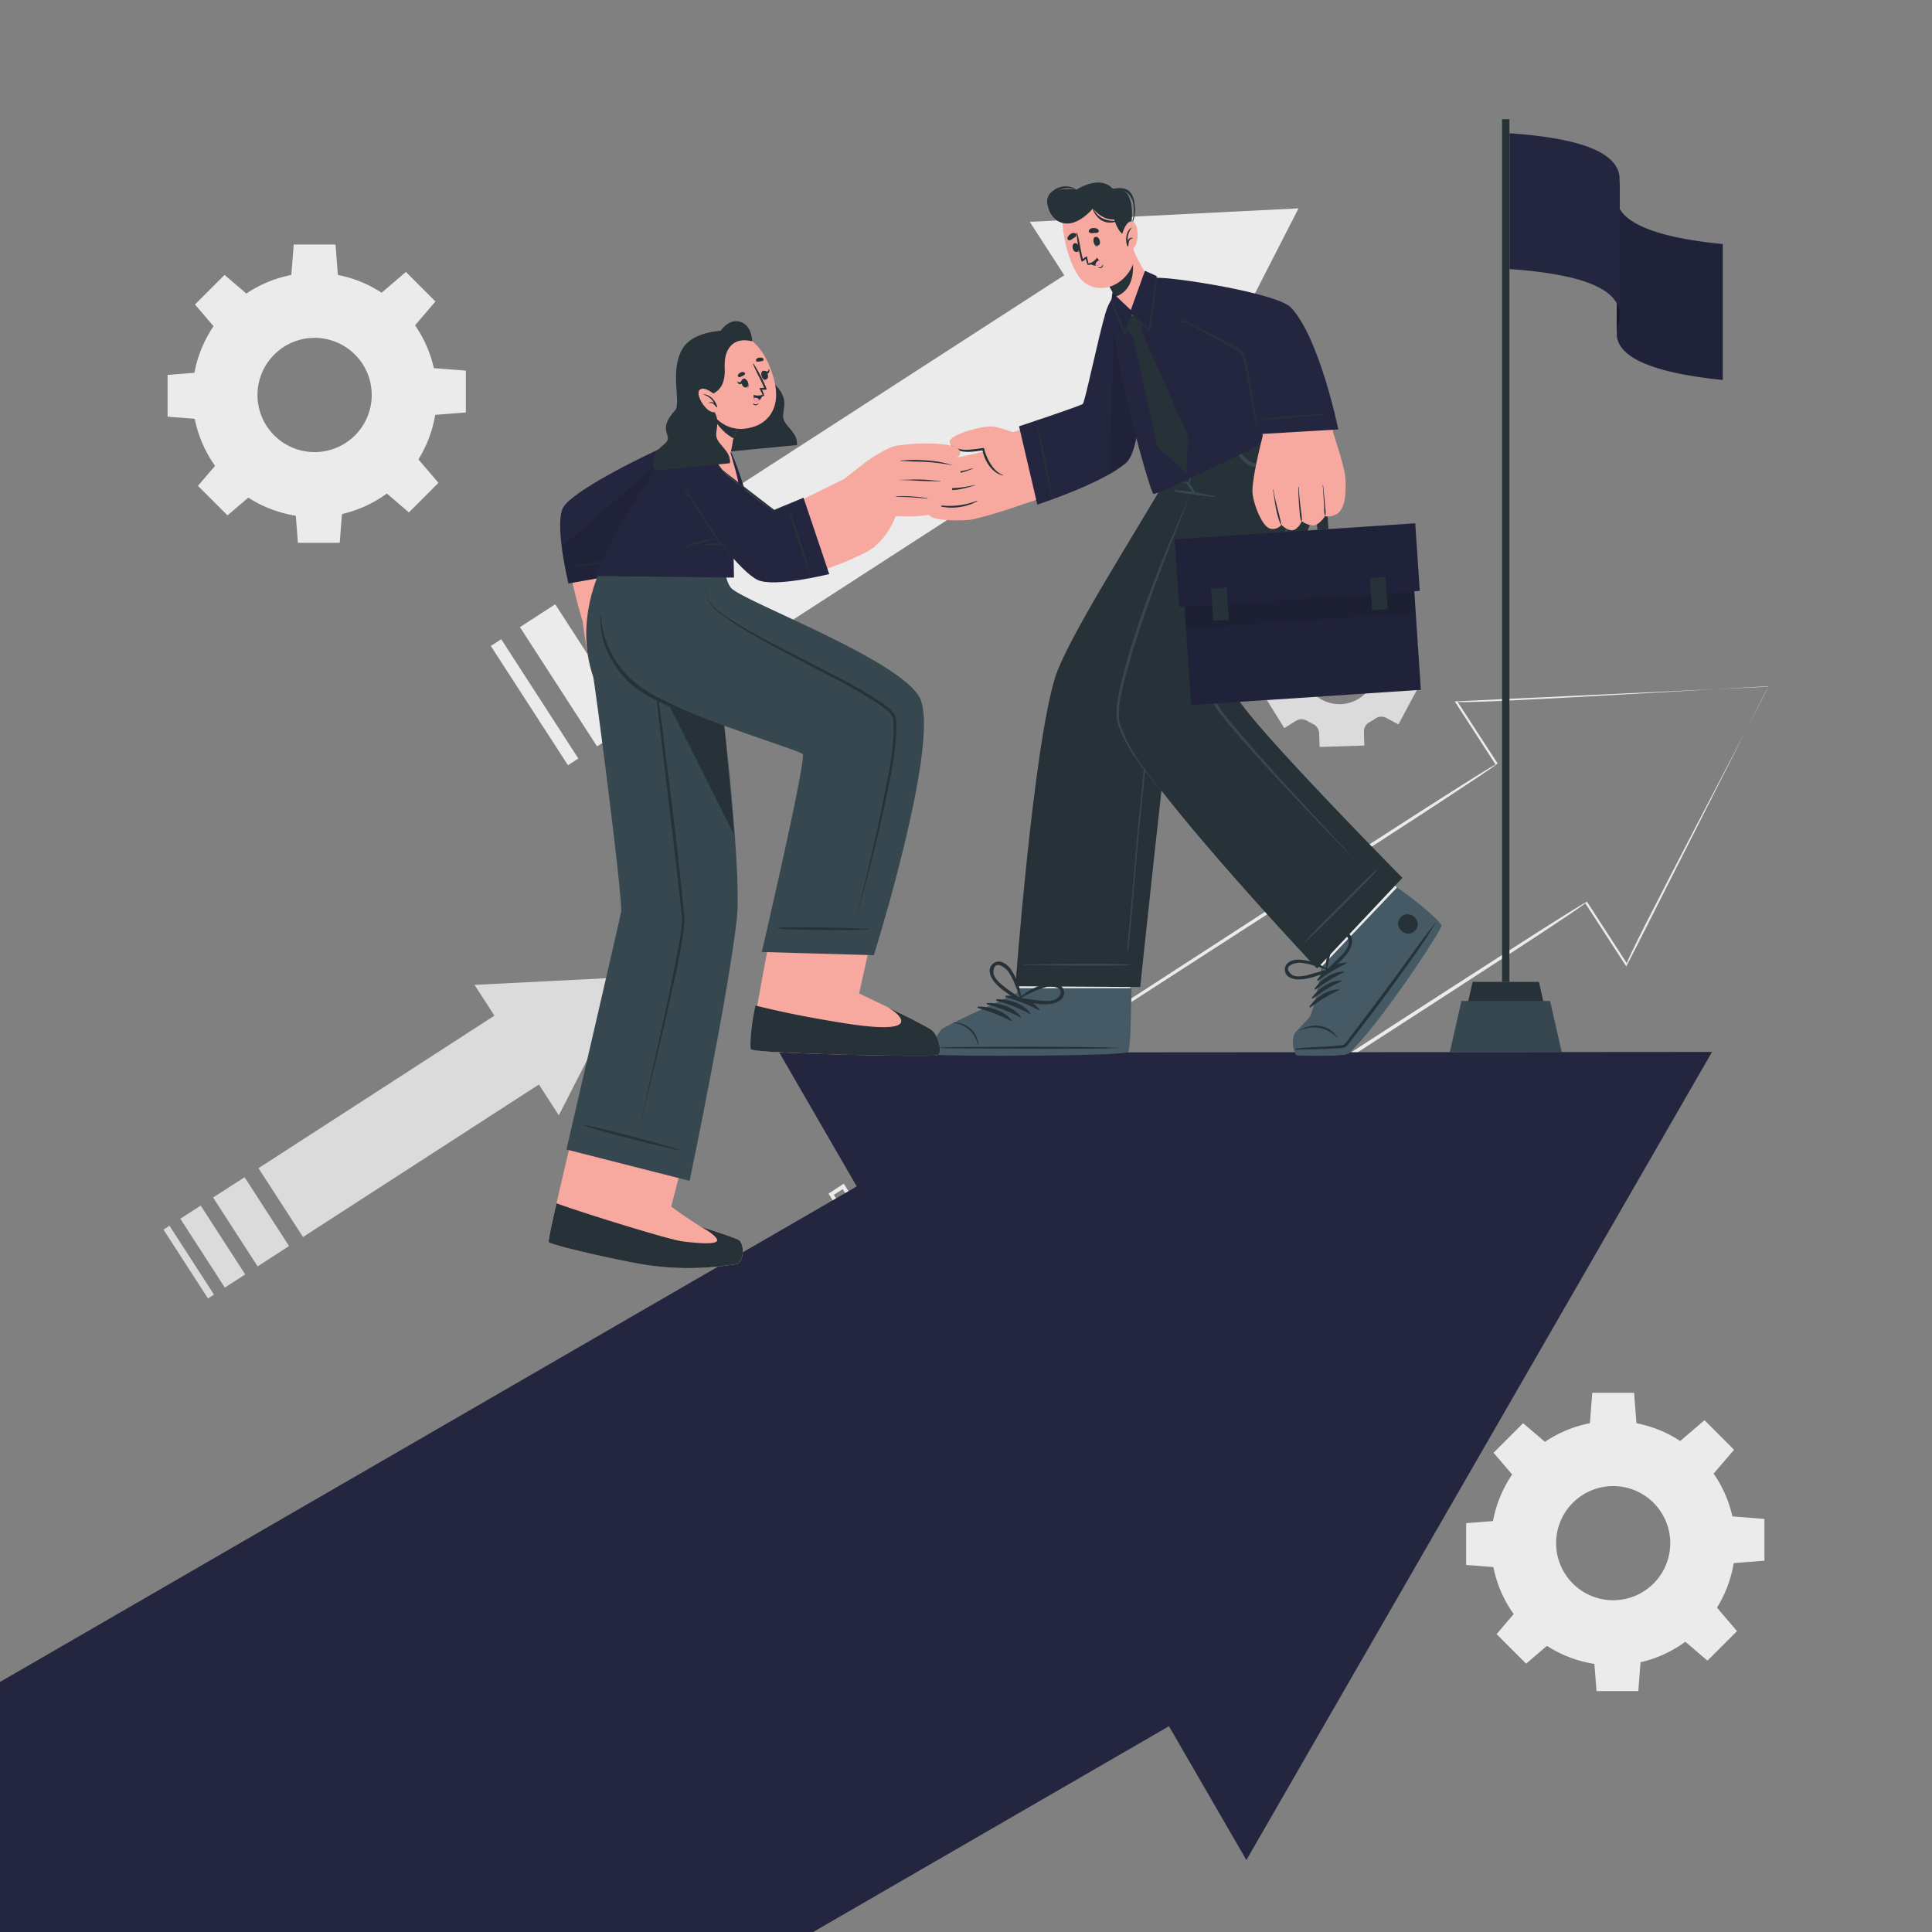 <?xml version="1.0" encoding="UTF-8"?> <svg xmlns="http://www.w3.org/2000/svg" viewBox="0 0 500 500"><rect x="0" y="0" width="500" height="500" fill="#808080" stroke="none"/><g id="freepik--background-complete--inject-142"><polygon points="336.06 53.92 304.32 115.9 295.4 102.08 189.59 170.49 169.63 139.62 275.43 71.23 266.5 57.41 336.06 53.92" style="fill:#ebebeb"></polygon><polygon points="129.72 165.43 149.67 196.3 146.99 198.04 127.02 167.17 129.72 165.43" style="fill:#ebebeb"></polygon><polygon points="143.69 156.39 163.66 187.26 154.52 193.17 134.56 162.3 143.69 156.39" style="fill:#ebebeb"></polygon><polygon points="163.39 143.66 183.35 174.53 169.24 183.66 149.28 152.78 163.39 143.66" style="fill:#ebebeb"></polygon><polygon points="162.94 252.86 144.62 288.64 139.47 280.67 78.42 320.14 66.9 302.33 127.95 262.85 122.81 254.88 162.94 252.86" style="fill:#dbdbdb"></polygon><polygon points="63.3 304.66 74.81 322.47 66.67 327.74 55.15 309.92 63.3 304.66" style="fill:#dbdbdb"></polygon><rect x="51.91" y="312.01" width="6.28" height="21.22" transform="translate(-166.27 81.52) rotate(-32.87)" style="fill:#dbdbdb"></rect><polygon points="43.86 317.22 55.38 335.04 53.83 336.04 42.31 318.22 43.86 317.22" style="fill:#dbdbdb"></polygon><path d="M238.24,344.92c-7.15-10.67-17-25.32-23.83-36,.58-.39,3.36-2.2,3.94-2.58,6.77,10.56,16.62,25.91,23.09,36.48l.05.08-.07,0-3.18,1.95Zm0,0,3.08-2.1,0,.13c-6.82-10-16.81-25.32-23.51-35.61l.69.15-3.13,2,.15-.67c6.66,10.31,16.16,25.51,22.75,36.1Z" style="fill:#ebebeb"></path><path d="M457.69,177.64c-.52.66-36.39,71.91-36.81,72.48l-.25-.39-10.38-16c2-.25-122.79,79.58-122.3,79.63l-.4.26-.25-.4-23.16-35.83-.26-.4.4-.26c.09.33,123.61-80.38,122.8-78.82l-10.35-16-.25-.38c.4-.06,80.77-3.77,81.21-3.82Zm0,0c0-.25-81.89,5-80.51,3.92l10.39,16c.69.52-122.67,79.55-122.78,79.94l.14-.66,23.16,35.84-.65-.14c.41.07,123.09-80,123.29-79.15l10.35,16c-1.63,1,37-71.88,36.61-71.8Z" style="fill:#ebebeb"></path><path d="M234.43,296.57c3.95,5.92,13.91,20.85,17.69,26.58l5.87,9,.25.38-.39.25-10.59,6.88-.42.28-.27-.43c-3.83-5.95-13.6-21.16-17.24-26.95l-5.69-9-.13-.19.19-.12,10.73-6.67Zm0,0L224,303.62l.06-.31,5.89,8.89c3.75,5.64,13.7,20.92,17.51,26.78l-.69-.15L257.35,332l-.13.63-5.72-8.91c-3.62-5.72-13.35-21.24-17.07-27.17Z" style="fill:#ebebeb"></path><path d="M257.28,281.8c7,10.54,16.77,25.11,23.54,35.59l.24.37-.37.24-16.35,10.64-.42.27-.27-.42-11.53-17.95c-3.91-6.05-7.73-12.16-11.6-18.24,4.24-2.66,12.52-7.86,16.76-10.5Zm0,0c-4,2.71-12.18,8.12-16.22,10.82l.09-.39c3.9,5.95,7.85,11.86,11.71,17.83L264.49,328l-.69-.15,16.41-10.54-.13.61c-6.64-10.32-16.16-25.51-22.8-36.07Z" style="fill:#ebebeb"></path><path d="M335.38,186.55a2.78,2.78,0,0,1,2.9,0c.24.15.49.29.74.42s.51.27.77.39a2.76,2.76,0,0,1,1.61,2.39l.11,3.56,11.58-.36-.11-3.56a2.76,2.76,0,0,1,1.46-2.5,16.2,16.2,0,0,0,1.47-.91,2.75,2.75,0,0,1,2.87-.18l3.13,1.68,5.48-10.22-3.13-1.68a2.77,2.77,0,0,1-1.44-2.5,14.12,14.12,0,0,0-.05-1.72,2.78,2.78,0,0,1,1.27-2.6l3-1.87L361,157.06l-3,1.88a2.74,2.74,0,0,1-2.88,0c-.24-.15-.49-.29-.74-.42s-.51-.26-.76-.39a2.74,2.74,0,0,1-1.62-2.39l-.11-3.56-11.58.36.11,3.54a2.72,2.72,0,0,1-1.45,2.5,13.92,13.92,0,0,0-1.47.92,2.77,2.77,0,0,1-2.88.18L331.41,158l-5.48,10.22,3.13,1.68a2.75,2.75,0,0,1,1.44,2.5,14.22,14.22,0,0,0,.05,1.73,2.74,2.74,0,0,1-1.28,2.59l-3,1.87,6.11,9.85Zm2.91-18.29a9.49,9.49,0,1,1,3.88,12.85A9.51,9.51,0,0,1,338.29,168.26Z" style="fill:#dbdbdb"></path><path d="M385.87,399.37a31.62,31.62,0,1,0,31.62-31.62A31.63,31.63,0,0,0,385.87,399.37Zm16.85,0a14.77,14.77,0,1,1,14.77,14.77A14.77,14.77,0,0,1,402.72,399.37Z" style="fill:#ebebeb"></path><polygon points="411.41 369.06 423.57 369.06 422.9 360.45 412.08 360.45 411.41 369.06" style="fill:#ebebeb"></polygon><polygon points="434.56 373.16 443.15 381.76 448.77 375.2 441.12 367.55 434.56 373.16" style="fill:#ebebeb"></polygon><polygon points="448.02 392.42 448.02 404.58 456.63 403.91 456.63 393.1 448.02 392.42" style="fill:#ebebeb"></polygon><polygon points="443.93 415.57 435.33 424.17 441.89 429.78 449.54 422.13 443.93 415.57" style="fill:#ebebeb"></polygon><polygon points="424.66 429.04 412.5 429.04 413.18 437.65 423.99 437.65 424.66 429.04" style="fill:#ebebeb"></polygon><polygon points="401.52 424.94 392.92 416.34 387.31 422.91 394.95 430.55 401.52 424.94" style="fill:#ebebeb"></polygon><polygon points="388.05 405.68 388.05 393.52 379.44 394.19 379.44 405.01 388.05 405.68" style="fill:#ebebeb"></polygon><polygon points="392.14 382.53 400.74 373.93 394.18 368.32 386.53 375.97 392.14 382.53" style="fill:#ebebeb"></polygon><path d="M49.79,102.2A31.63,31.63,0,1,0,81.42,70.58,31.64,31.64,0,0,0,49.79,102.2Zm16.85,0A14.78,14.78,0,1,1,81.42,117,14.78,14.78,0,0,1,66.64,102.2Z" style="fill:#ebebeb"></path><polygon points="75.34 71.89 87.5 71.89 86.83 63.28 76.01 63.28 75.34 71.89" style="fill:#ebebeb"></polygon><polygon points="98.48 75.99 107.08 84.59 112.69 78.03 105.05 70.38 98.48 75.99" style="fill:#ebebeb"></polygon><polygon points="111.95 95.25 111.95 107.41 120.56 106.74 120.56 95.92 111.95 95.25" style="fill:#ebebeb"></polygon><polygon points="107.86 118.4 99.26 127 105.82 132.61 113.47 124.96 107.86 118.4" style="fill:#ebebeb"></polygon><polygon points="88.59 131.87 76.43 131.87 77.1 140.48 87.92 140.48 88.59 131.87" style="fill:#ebebeb"></polygon><polygon points="65.44 127.77 56.85 119.17 51.23 125.73 58.88 133.38 65.44 127.77" style="fill:#ebebeb"></polygon><polygon points="51.98 108.51 51.98 96.35 43.37 97.02 43.37 107.84 51.98 108.51" style="fill:#ebebeb"></polygon><polygon points="56.07 85.36 64.67 76.76 58.11 71.15 50.46 78.8 56.07 85.36" style="fill:#ebebeb"></polygon></g><g id="freepik--Flag--inject-142"><rect x="388.73" y="30.85" width="1.91" height="223.26" style="fill:#263238"></rect><polygon points="400.51 263.99 378.87 263.99 381.11 254.11 398.27 254.11 400.51 263.99" style="fill:#263238"></polygon><polygon points="404.17 272.27 375.22 272.27 378.22 259.05 401.17 259.05 404.17 272.27" style="fill:#37474f"></polygon><path d="M418.43,86.34l0-35.15A5.4,5.4,0,0,0,418.7,53a6.39,6.39,0,0,0,.94,1.76c3.08,4.15,11.87,7,26.21,8.41l0,35.16c-14.34-1.44-23.13-4.26-26.21-8.41a6.39,6.39,0,0,1-.94-1.76A5.5,5.5,0,0,1,418.43,86.34Z" style="fill:#24263F"></path><g style="opacity:0.1"><path d="M418.43,86.34l0-35.15A5.4,5.4,0,0,0,418.7,53a6.39,6.39,0,0,0,.94,1.76c3.08,4.15,11.87,7,26.21,8.41l0,35.16c-14.34-1.44-23.13-4.26-26.21-8.41a6.39,6.39,0,0,1-.94-1.76A5.5,5.5,0,0,1,418.43,86.34Z"></path></g><path d="M419.16,81.35a10.6,10.6,0,0,1-.37,2.54,11.33,11.33,0,0,0-.36,2.45l0-35.15a11.24,11.24,0,0,1,.36-2.45,10.68,10.68,0,0,0,.37-2.55C419.15,56.74,419.16,70.8,419.16,81.35Z" style="fill:#24263F"></path><g style="opacity:0.4"><path d="M419.16,81.35a10.6,10.6,0,0,1-.37,2.54,11.33,11.33,0,0,0-.36,2.45l0-35.15a11.24,11.24,0,0,1,.36-2.45,10.68,10.68,0,0,0,.37-2.55C419.15,56.74,419.16,70.8,419.16,81.35Z"></path></g><path d="M419.14,46.19l0,35.16a5.77,5.77,0,0,0-.35-2,7.43,7.43,0,0,0-.94-1.72c-3.2-4.31-12.14-6.93-27.19-8V34.48c15,1.05,24,3.67,27.18,8a7.17,7.17,0,0,1,.94,1.71A5.81,5.81,0,0,1,419.14,46.19Z" style="fill:#24263F"></path></g><g id="freepik--Arrow--inject-142"><polygon points="333.1 429.06 302.53 446.75 302.52 446.75 210.45 500 0 500 0 435.29 221.72 307.04 252.29 289.36 333.1 429.06" style="fill:#24263F"></polygon><polygon points="322.56 481.38 443.07 272.24 201.69 272.41 322.56 481.38" style="fill:#24263F"></polygon></g><g id="freepik--character-2--inject-142"><path d="M243.08,272.74c1.57.51,46.45.12,48.15-1,.65-.41,1-6.95,1.14-14.86,0-1.71,3.42-29.25,3.42-29.25l-30,.18-2.35,29.24s-17.12,7.83-18.86,9.24S241.51,272.23,243.08,272.74Z" style="fill:#f7a9a0"></path><path d="M292.92,251.62c-.32,2.82-.54,4.85-.55,5.27-.17,7.92-.49,14.45-1.14,14.87-1.7,1.1-46.58,1.49-48.15,1s-.23-5,1.51-6.43,18.84-9.24,18.84-9.24l.44-5.45Z" style="fill:#ebebeb"></path><path d="M242.25,272.91c1.62.54,47.91.48,49.67-.64.67-.42.71-8.36.94-16.52H263.37l-.1,1.17c-4.1,2-17.89,8.16-19.42,9.37C242.06,267.72,240.64,272.38,242.25,272.91Z" style="fill:#455a64"></path><path d="M242.91,271.06c7.76-.2,39.08-.28,46.76.11.06,0,.06.05,0,.05-7.68.37-39,.19-46.76,0C242.75,271.18,242.75,271.07,242.91,271.06Z" style="fill:#263238"></path><path d="M246.83,264.62a6.19,6.19,0,0,1,4.64,1.89,6,6,0,0,1,1.74,4.14s-.08.05-.09,0a7.19,7.19,0,0,0-6.29-5.93C246.77,264.71,246.76,264.62,246.83,264.62Z" style="fill:#263238"></path><path d="M260.36,257.68c3.1-.05,6.71,1,8.64,3.58.07.1-.07.2-.16.16a42.71,42.71,0,0,0-8.54-3.36A.2.2,0,0,1,260.36,257.68Z" style="fill:#263238"></path><path d="M258,258.62c3.11-.05,6.71,1,8.64,3.58.08.1-.06.2-.16.15a43.2,43.2,0,0,0-8.53-3.35A.19.19,0,0,1,258,258.62Z" style="fill:#263238"></path><path d="M255.57,259.56c3.1-.05,6.7,1,8.64,3.58.07.09-.07.2-.16.15a42.68,42.68,0,0,0-8.54-3.35A.19.19,0,0,1,255.57,259.56Z" style="fill:#263238"></path><path d="M253.17,260.49c3.1,0,6.71,1.05,8.64,3.58.08.1-.07.21-.16.16a42.83,42.83,0,0,0-8.53-3.35A.2.2,0,0,1,253.17,260.49Z" style="fill:#263238"></path><path d="M257.24,254c1.68,2.16,4.24,3.52,6.45,5a.38.38,0,0,0,.56-.25c.05,0,.1,0,.1-.09a16.29,16.29,0,0,0-2.84-7.94c-1-1.35-2.95-2.62-4.52-1.31S256.26,252.69,257.24,254Zm-.14-2.57c.3-3.38,3.35-.79,4,.23a18.51,18.51,0,0,1,1.14,2.1,47.28,47.28,0,0,1,1.75,4.6c-1-.82-2.14-1.54-3.21-2.32C259.53,255.07,256.93,253.24,257.1,251.38Z" style="fill:#263238"></path><path d="M275.37,256.66c-.24-2-2.56-2.47-4.19-2.15a16.23,16.23,0,0,0-7.51,3.83.08.08,0,0,0,0,.13.38.38,0,0,0,.23.57c2.66.41,5.45,1.17,8.15.75C273.64,259.55,275.6,258.57,275.37,256.66Zm-7.3,2.17c-1.31-.17-2.61-.4-3.93-.52a49,49,0,0,1,4.44-2.14,17.56,17.56,0,0,1,2.26-.74c1.2-.28,5.19-.07,3.1,2.59C272.78,259.49,269.63,259,268.07,258.83Z" style="fill:#263238"></path><path d="M327.05,106.26s7.84,11.39,3.53,23.77c-7.37,21.13-26.08,44.92-26.66,47.64-1.35,6.41-8.83,77.77-8.83,77.77l-32.3-.2s4.55-61.38,10.24-79.8c3.11-10.05,20.86-37.61,28.52-51.06.69-1.2-.93-6.4-.93-6.4Z" style="fill:#263238"></path><path d="M264.74,249.64c5.21-.1,21-.54,27.91,0,.05,0,.05.1,0,.1-2.39.38-22.7.13-27.91,0A.07.07,0,0,1,264.74,249.64Z" style="fill:#37474f"></path><path d="M332.64,121.81c-2.24,3.61-4.61,7.14-6.9,10.72s-4.57,7.17-6.83,10.77q-6.75,10.81-13.18,21.8a67.11,67.11,0,0,0-5.3,10.63,65.31,65.31,0,0,0-2.92,11.42c-.66,3.9-1.08,7.83-1.47,11.76q-.63,6.28-1.25,12.56c-.85,8.57-2,22.77-2.81,31.33l-.3,3.16c0,.15.27.18.28,0,1-8.52,2-22.69,2.87-31.21l1.29-12.73c.4-4,.78-7.9,1.34-11.83a78.35,78.35,0,0,1,2.42-11.44,54.41,54.41,0,0,1,4.87-11.15c4.11-7.3,8.47-14.48,12.83-21.64s8.83-14.41,13.44-21.51c.57-.88,1.14-1.75,1.73-2.61C332.79,121.8,332.68,121.74,332.64,121.81Z" style="fill:#37474f"></path><path d="M335.91,272.89c.64,0,11.84.55,12.8-.31,9.72-8.71,23.39-31.58,23.67-32.73.19-.72-10.09-9.19-10.15-9.24-1.06-1.17-19.69-20.78-19.69-20.78l-20,20.2,19.36,19.82.33.34a72.49,72.49,0,0,1-2.84,12.4c-.28.82-3.89,4.36-4.13,5.05C334.42,269.89,335,272.89,335.91,272.89Z" style="fill:#f7a9a0"></path><path d="M335.91,272.89c.64,0,11.84.55,12.81-.32,9.71-8.7,23.38-31.57,23.66-32.73.19-.72-10.09-9.17-10.15-9.23a34.61,34.61,0,0,0-3.46-3.67L339.1,247l2.76,2.83.34.33a72.83,72.83,0,0,1-2.85,12.4c-.28.82-3.89,4.37-4.13,5.05C334.42,269.89,335,272.89,335.91,272.89Z" style="fill:#ebebeb"></path><path d="M335.48,273.06c.36.25,12.69.34,13.51-.39,7.78-7,23.91-31.68,24.08-33.09.09-.73-5.42-5.72-11.51-9.91L342,250.22s-1.2,8.07-2.77,12.39c-.35,1-3.9,4.22-4.22,4.94C334.05,269.75,335,272.71,335.48,273.06Z" style="fill:#455a64"></path><path d="M336.41,266.61a7.43,7.43,0,0,1,5.63-1,6.34,6.34,0,0,1,4,2.79s-.06.1-.09.06a8.1,8.1,0,0,0-9.52-1.73A.05.05,0,1,1,336.41,266.61Z" style="fill:#263238"></path><path d="M362.41,237.52c2.06-2.52,6,.68,3.91,3.21S360.34,240,362.41,237.52Z" style="fill:#263238"></path><path d="M340.88,253.53c1.73-2.34,4.58-4.39,7.56-4.39.12,0,.11.16,0,.2a39.71,39.71,0,0,0-7.33,4.45A.19.19,0,0,1,340.88,253.53Z" style="fill:#263238"></path><path d="M340.22,255.84c1.73-2.33,4.58-4.39,7.56-4.39.12,0,.11.16,0,.2a39.71,39.71,0,0,0-7.33,4.45A.19.19,0,0,1,340.22,255.84Z" style="fill:#263238"></path><path d="M339.56,258.15c1.73-2.33,4.58-4.39,7.56-4.39.12,0,.11.16,0,.21a39.66,39.66,0,0,0-7.33,4.44A.19.19,0,0,1,339.56,258.15Z" style="fill:#263238"></path><path d="M338.9,260.47c1.73-2.34,4.58-4.4,7.56-4.4.12,0,.11.17,0,.21a39.66,39.66,0,0,0-7.33,4.44A.18.18,0,0,1,338.9,260.47Z" style="fill:#263238"></path><path d="M335.38,271.37c3.38-.45,6.84-.37,10.24-.71l1.19-.11a1.86,1.86,0,0,0,1.2-.36,20.17,20.17,0,0,0,1.51-1.94l3.05-4q6.09-8,12-16.19c1.12-1.54,2.24-3.06,3.35-4.6s2.34-3,3.46-4.53a.05.05,0,1,1,.09.06c-.94,1.44-1.79,2.94-2.77,4.36s-1.94,2.86-2.94,4.27q-3,4.19-6,8.33t-6.17,8.22c-1,1.38-2.1,2.75-3.16,4.11-.51.66-1,1.33-1.54,2a2.06,2.06,0,0,1-1.56.92c-3.93.38-7.94.28-11.88.48A.15.15,0,0,1,335.38,271.37Z" style="fill:#263238"></path><path d="M336.08,253.47c2.62,0,5.15-1.09,7.61-1.84a.37.37,0,0,0,.14-.57.07.07,0,0,0,0-.12,15.51,15.51,0,0,0-7.63-2.59c-1.59-.07-3.71.66-3.67,2.61S334.56,253.46,336.08,253.47Zm-2-1.42c-2.35-2.23,1.4-3,2.57-2.88a18.73,18.73,0,0,1,2.24.39,46.73,46.73,0,0,1,4.49,1.41c-1.23.3-2.42.7-3.64,1C338.28,252.42,335.37,253.28,334.07,252.05Z" style="fill:#263238"></path><path d="M348.87,241.49c-1.67-1-3.37.46-4.1,1.87a15.65,15.65,0,0,0-1.58,7.9c0,.06.05.08.1.07a.36.36,0,0,0,.56.16c1.89-1.75,4.12-3.39,5.41-5.66C350,244.5,350.44,242.45,348.87,241.49Zm-2.7,6.76c-.91.89-1.85,1.72-2.72,2.64a45.51,45.51,0,0,1,1-4.6,17.52,17.52,0,0,1,.79-2.13c.5-1.07,3-3.94,3.78-.78C349.46,245.12,347.25,247.2,346.17,248.25Z" style="fill:#263238"></path><path d="M340.85,250.65l22.09-23.46s-42.72-43.28-43.05-47.52c-.3-3.75,22.22-45.91,22.65-55.44.26-5.68-5.11-15.27-10.61-20.14L300.62,118a21.87,21.87,0,0,0,8.13,8.56s-21.85,47.37-19.26,60.56C291.76,198.59,340.85,250.65,340.85,250.65Z" style="fill:#263238"></path><path d="M337.83,243.52c3.1-3.24,2.16-2.35,5.29-5.56,1.54-1.57,11.63-11.86,13.34-13,0,0,.1,0,.07.07-1.18,1.71-11.47,11.81-13,13.34-3.2,3.14-2.32,2.2-5.56,5.3A.08.08,0,0,1,337.83,243.52Z" style="fill:#37474f"></path><path d="M304.09,126.84a61.3,61.3,0,0,1,10.18,1.61.11.11,0,0,1,0,.21c-3.41-.44-6.85-.8-10.22-1.42A.2.2,0,1,1,304.09,126.84Z" style="fill:#37474f"></path><path d="M307.65,124.94a15.18,15.18,0,0,1,1.09,1.57,4,4,0,0,1,.64,1.37c0,.09-.11.14-.18.09a5.66,5.66,0,0,1-1-1.22c-.35-.49-.72-1-1.06-1.45A.32.32,0,0,1,307.65,124.94Z" style="fill:#37474f"></path><path d="M300.9,115.87c0-.05.09-.11.12-.05a45.34,45.34,0,0,0,2.2,5c.38.76,2.76,4.83,4.27,3.94.26-.15.31-.42.23-.78a5,5,0,0,0-.72-1.26q-.78-1.26-1.44-2.58a22.54,22.54,0,0,1-1.85-5.16s.09-.08.11,0a42.5,42.5,0,0,0,3.14,6.91c.63,1,1.94,2.51.59,3.18s-3.37-1.83-3.84-2.55A23.46,23.46,0,0,1,300.9,115.87Z" style="fill:#37474f"></path><path d="M331.87,119.46c-.56-.2-1.33.16-1.9.26a18.23,18.23,0,0,1-2.21.25,18,18,0,0,1-2.2,0,4.68,4.68,0,0,1-2.11-.53,10.51,10.51,0,0,1-2.71-2.81,16.26,16.26,0,0,1-2.14-3.64c0-.08-.14,0-.11,0,.24.75.43,1.5.73,2.23a15,15,0,0,0,1.06,2,8.46,8.46,0,0,0,2.82,3.12,8.1,8.1,0,0,0,4.42.55,17.44,17.44,0,0,0,2.48-.36c.59-.13,1.58-.24,1.95-.76A.18.18,0,0,0,331.87,119.46Z" style="fill:#37474f"></path><path d="M328.42,108.65a61.08,61.08,0,0,1,5.63,6.4c1.77,2.44,3.63,5,3.95,8.13a15.1,15.1,0,0,1-.85,3.69c-1.33,4.06-2.95,8-4.56,12-5.4,13.15-11.43,26-16.76,39.18a20.11,20.11,0,0,0-1.12,3.42,15.1,15.1,0,0,0,2.46,3.81c10.81,13.16,22.66,25.47,34.23,38-8-8.11-15.85-16.3-23.55-24.68-3.84-4.19-7.65-8.41-11.22-12.86-.91-1.31-2.26-2.57-2.62-4.24.93-4,2.89-7.74,4.4-11.56,6.12-14.38,13-28.46,18.34-43.13.38-1.31,1-2.68.82-4.06a12,12,0,0,0-1.39-3.93,49.72,49.72,0,0,0-7.76-10.1Z" style="fill:#37474f"></path><path d="M308.14,127.75c-6.36,16.15-13,32.3-17.36,49.12-.69,3.29-1.64,6.83-1,10.16,2.08,6.59,6.45,12.3,10.81,17.59-4.61-5.19-9.13-10.74-11.36-17.44-.76-3.53.21-7,.9-10.46,4.23-16.91,11-33.06,18-49Z" style="fill:#37474f"></path><path d="M293.86,81.25c1.09,7.15,1,34.21-2.65,37.38-4.06,3.57-21.95,10.71-26.58,11.86-2.81.71-6.53-17.28-3.2-18.4,4.12-1.39,16.91-5.61,19-7.12,1.12-.82,2.28-10.17,6.35-24.52C288.85,73.07,292.92,75.07,293.86,81.25Z" style="fill:#f7a9a0"></path><path d="M265.29,130.29c-1.86.77-11.85,4-14.49,4.26s-10.28.33-10.66-1.67,1.85-2.21,1.85-2.21-3.23-.47-3.43-2.52,3.29-2.26,3.29-2.26-3.29-.72-3.34-2.78,3.49-1.69,3.49-1.69-3-.52-2.36-2.23c.81-2.07,6.3-.48,9.19-1,.66-.1,13.17-3.11,13.17-3.11Z" style="fill:#f7a9a0"></path><path d="M241.7,121.39c4,1.16,6,1,10-.18.07,0,.13.09,0,.12-3.79,1.48-6.22,2.08-10.1.26C241.44,121.5,241.51,121.34,241.7,121.39Z" style="fill:#263238"></path><path d="M241.53,125.79c4.3.84,6.44.65,10.68-.25.06,0,.09.08,0,.1-4.09,1.24-6.53,1.78-10.72.37C241.33,126,241.33,125.75,241.53,125.79Z" style="fill:#263238"></path><path d="M242.21,130.62a19.86,19.86,0,0,0,10.58-1,.08.08,0,0,1,.06.15,14.11,14.11,0,0,1-10.64,1C242,130.68,241.94,130.58,242.21,130.62Z" style="fill:#263238"></path><path d="M264.45,112.75s-5.22-2.13-7.58-2.38-11.47,2.09-11.08,4.08c.51,2.58,6,2.28,8.72,1.77,0,0,1.16,6,5.17,6.61S264.45,112.75,264.45,112.75Z" style="fill:#f7a9a0"></path><path d="M246.16,115.12c2.16,2,5.64,1.13,8.29.83a.24.24,0,0,1,.27.29c.66,2.47,2.3,5.76,4.83,6.68.07,0,.05.14,0,.12-2.85-.62-4.73-3.72-5.27-6.47-2.71.35-6.24,1.08-8.11-1.43C246.13,115.12,246.15,115.1,246.16,115.12Z" style="fill:#263238"></path><path d="M263.73,110.33l4.73,20.26s16.71-5.41,22.94-10.77c4.64-4,4.51-27.95,3.21-38s-6.56-7.45-8.5-.85-5.27,22.91-5.88,23.56C279.8,105,263.73,110.33,263.73,110.33Z" style="fill:#24263F"></path><path d="M270.61,119.18c-.32-1.53-.64-3.05-1-4.58s-.61-3.07-1.05-4.56a.06.06,0,0,0-.11,0c.17,1.49.49,3,.76,4.47s.58,3.13.88,4.7c.59,3.1,1.3,6.17,2.05,9.23,0,.08.11,0,.1,0C271.78,125.33,271.25,122.25,270.61,119.18Z" style="fill:#263238"></path><path d="M291.4,119.82a27,27,0,0,1-4.43,2.93l1.71-46.49c2.27-2.23,5-1.29,5.93,5.6C295.91,91.87,296,115.83,291.4,119.82Z" style="opacity:0.1"></path><path d="M298.51,127.84c1.35.3,38.71-18.1,38.74-18.45s-22-33-37.78-37.13c-4.55-1.18-10.55,2-11.27,6.15C286.52,88.21,297.67,127.65,298.51,127.84Z" style="fill:#24263F"></path><polygon points="295.71 83.56 292.84 81.26 291.49 85.04 293.16 86.99 295.61 86.17 295.71 83.56" style="fill:#263238"></polygon><polygon points="295.61 86.17 307.45 112.81 307.02 122.57 299.51 115.54 293.16 86.99 295.61 86.17" style="fill:#263238"></polygon><rect x="306.93" y="142.98" width="59.6" height="37.56" transform="translate(-9.98 22.67) rotate(-3.8)" style="fill:#24263F"></rect><rect x="306.93" y="142.98" width="59.6" height="37.56" transform="translate(-9.98 22.67) rotate(-3.8)" style="opacity:0.1"></rect><rect x="306.27" y="143" width="59.6" height="17.69" transform="translate(-9.32 22.6) rotate(-3.8)" style="opacity:0.1"></rect><rect x="304.49" y="137.49" width="62.42" height="17.53" transform="translate(-8.95 22.56) rotate(-3.8)" style="fill:#24263F"></rect><rect x="304.49" y="137.49" width="62.42" height="17.53" transform="translate(-8.95 22.56) rotate(-3.8)" style="opacity:0.1"></rect><polygon points="343.38 130.59 343.8 136.94 340.93 137.13 340.69 133.51 329.74 134.24 329.98 137.85 327.11 138.05 326.69 131.69 343.38 130.59" style="fill:#263238"></polygon><rect x="313.68" y="152.18" width="4.07" height="8.37" transform="translate(-9.66 21.26) rotate(-3.8)" style="fill:#263238"></rect><rect x="354.81" y="149.45" width="4.07" height="8.37" transform="translate(-9.4 23.99) rotate(-3.8)" style="fill:#263238"></rect><path d="M302.66,72.31c5.31.49,27.58,4.52,30.83,7.4,4.93,4.38,10.66,26.89,11.53,32.09.38,2.27-17.4,4.7-18,2.31-.38-1.62-2.69-20.46-3.71-22s-15.69-9.51-23.8-13C291.81,75.74,291.4,71.29,302.66,72.31Z" style="fill:#f7a9a0"></path><path d="M328.65,136.79a2.8,2.8,0,0,0,3-1,4.15,4.15,0,0,0,2.45,1.43c1.71.23,2.82-2.34,2.82-2.34a5.17,5.17,0,0,0,2.82,1.1c1.66.05,3.15-2.38,3.15-2.38A4.51,4.51,0,0,0,346,133c2.41-1.61,2.28-6,2.22-8.86S345.4,113.37,345,111.8L327,112s-3.35,12.69-2.81,16C324.59,130.77,326.56,136.1,328.65,136.79Z" style="fill:#f7a9a0"></path><path d="M331.4,135.64c-1.19-2.84-1.47-5.88-1.93-8.9,0-.06.1-.08.11,0,.41,3,1.42,5.89,2,8.87A.07.07,0,0,1,331.4,135.64Z" style="fill:#263238"></path><path d="M336.72,134.79a8,8,0,0,1-.35-2.07c-.08-.74-.14-1.48-.19-2.22-.1-1.49-.16-3-.19-4.46,0-.07.1-.09.11,0,.1,1.48.22,3,.39,4.44.08.74.17,1.47.26,2.21a9.22,9.22,0,0,1,.17,2.09A.1.1,0,0,1,336.72,134.79Z" style="fill:#263238"></path><path d="M342.92,133.5a5.61,5.61,0,0,1-.22-1.88c0-.67-.07-1.35-.1-2-.08-1.36-.16-2.71-.28-4.06a.05.05,0,0,1,.1,0c.13,1.38.29,2.75.41,4.12.06.68.11,1.35.17,2a5.41,5.41,0,0,1,0,1.84A0,0,0,0,1,342.92,133.5Z" style="fill:#263238"></path><path d="M325.57,112.37l20.78-1.24s-4.84-23.77-12.28-31.56C331,76.36,310.34,72.73,301.8,72s-13.83,2.1-2.17,7.7,21.85,11,22.05,11.84S325.57,112.37,325.57,112.37Z" style="fill:#24263F"></path><path d="M326.43,108.48a40.08,40.08,0,0,1,4.23-.54c1.47-.16,2.93-.28,4.4-.4s7.35-.41,8.82-.48c.06,0,.07.1,0,.1-1.47.17-7.27.81-8.71.92s-2.88.24-4.32.31-3,.22-4.42.15C326.41,108.54,326.39,108.48,326.43,108.48Z" style="fill:#263238"></path><path d="M326.87,112.29s-1.3.11-1.32.1c-.69-3.41-1.32-6.82-2-10.24s-1.12-7.24-2.28-10.55c-2.13-1.65-6-3.51-8.32-4.89l-9.12-5c4.74,2.15,9.43,4.43,14,6.94a29.59,29.59,0,0,1,3.94,2.43,1.53,1.53,0,0,1,.41.72,199.05,199.05,0,0,1,3.39,20.57c-.12,0,1.3-.07,1.28-.07Z" style="fill:#263238"></path><path d="M307.18,83.39a3.15,3.15,0,0,1-2.43-.56c.83.21,1.6.36,2.43.56Z" style="fill:#263238"></path><path d="M292.69,81.88c2.44-.44,4.84-5.23,5.14-8.63,0-.23-1.13-2.09-2.42-4.41-.77-1.41-1.61-3-2.26-4.51l-8.45,6.41a26.3,26.3,0,0,1,3.43,5.38,3.44,3.44,0,0,1,.2.65l0,.11C288.68,78.13,290.33,82.31,292.69,81.88Z" style="fill:#f7a9a0"></path><path d="M292.68,64.69c.67,2.73,1.66,9.51-3.33,11.82a6.66,6.66,0,0,1-1,.37.37.37,0,0,1,0-.11,4,4,0,0,0-.2-.65,26.51,26.51,0,0,0-3.43-5.39Z" style="fill:#263238"></path><path d="M289.54,52.39C292,55.3,294.41,65.76,293,68.94c-2.11,4.62-7.64,7.36-12.1,4.35s-7.2-16.6-5.38-19.71C278.16,49,285.9,48.08,289.54,52.39Z" style="fill:#f7a9a0"></path><path d="M283,62.24s.06,0,.07,0c.16.7.47,1.48,1.16,1.54,0,0,0,0,0,0C283.43,64,283,62.93,283,62.24Z" style="fill:#263238"></path><path d="M283.42,61.34c1.1-.38,1.78,1.85.77,2.2S282.49,61.67,283.42,61.34Z" style="fill:#263238"></path><path d="M279,63.46s0,0,0,.08c.23.68.39,1.5-.17,1.93,0,0,0,0,0,0C279.57,65.16,279.35,64.07,279,63.46Z" style="fill:#263238"></path><path d="M278.18,62.93c-1.13.26-.53,2.51.52,2.27S279.13,62.71,278.18,62.93Z" style="fill:#263238"></path><path d="M283.92,60.27c-.32,0-.63,0-.95.06a1.67,1.67,0,0,1-1-.13.53.53,0,0,1-.16-.59,1.24,1.24,0,0,1,1.09-.59,1.82,1.82,0,0,1,1.26.32A.53.53,0,0,1,283.92,60.27Z" style="fill:#263238"></path><path d="M277,62.15a8.39,8.39,0,0,0,.81-.5c.31-.2.58-.32.74-.67a.5.5,0,0,0-.21-.57,1.22,1.22,0,0,0-1.23.14,1.78,1.78,0,0,0-.85,1A.53.53,0,0,0,277,62.15Z" style="fill:#263238"></path><path d="M285.34,68.55c-.12.22-.21.49-.46.59a2.1,2.1,0,0,1-.79.06s0,0,0,0a1,1,0,0,0,1,.1.74.74,0,0,0,.35-.77A0,0,0,0,0,285.34,68.55Z" style="fill:#263238"></path><path d="M284,66.71a2.44,2.44,0,0,1-1.24,1.53,3,3,0,0,1-.84.3.45.45,0,0,1-.16,0l-.16,0a.19.19,0,0,1-.19-.11h0a.15.15,0,0,1,0-.07h0v-.06C281.17,67.82,281,67,281,67c-.16.16-1,.91-1.09.63a36.85,36.85,0,0,1-1.28-7.4c0-.08.11-.09.13,0,.64,2.23.88,4.56,1.49,6.8a4.55,4.55,0,0,1,1-.68c.09,0,.36,1.6.46,1.83v0a3.39,3.39,0,0,0,2.2-1.51S284,66.65,284,66.71Z" style="fill:#263238"></path><path d="M282.16,68.27a2.91,2.91,0,0,0,1.37.51,1.36,1.36,0,0,0,.77-.19c.49-.32.35-.82.12-1.22a3.63,3.63,0,0,0-.45-.57A3.74,3.74,0,0,1,282.16,68.27Z" style="fill:#263238"></path><path d="M283.53,68.78a1.36,1.36,0,0,0,.77-.19c.49-.32.35-.82.12-1.22A1.35,1.35,0,0,0,283.53,68.78Z" style="fill:#ff9abb"></path><path d="M291.49,60.72c-1.83.5-3.14-3.93-3.14-3.93s-2.9.43-5.5-2.86c0,0-2.77,3.4-5.9,3.86-4.9.73-6.81-5.32-5.5-7.13,1.86-2.56,7.08-1.52,7.08-1.52s6-4.08,9.47-.28a3.57,3.57,0,0,1,4.29,2.32C293.6,54.36,292.85,60.35,291.49,60.72Z" style="fill:#263238"></path><path d="M289.17,57.08a6.38,6.38,0,0,1-4.09-.71,4.77,4.77,0,0,1-2.42-3.69c0-.08-.14-.06-.13,0a5.53,5.53,0,0,0,2.22,4.13,4.47,4.47,0,0,0,4.45.39C289.27,57.19,289.25,57.07,289.17,57.08Z" style="fill:#263238"></path><path d="M291.88,49.19a4.42,4.42,0,0,0-4.11,0c-.07,0,0,.16.05.12a4,4,0,0,1,4.05.7,5.06,5.06,0,0,1,1.49,3.56,10.17,10.17,0,0,1-1.89,7s0,.07,0,0a10.09,10.09,0,0,0,2.17-7.71C293.5,51.53,293.08,50,291.88,49.19Z" style="fill:#263238"></path><path d="M278.79,49.3a4.76,4.76,0,0,0-3.2-1.08,5.69,5.69,0,0,0-3.7,1.69,3.21,3.21,0,0,0-.72,3.13,5.73,5.73,0,0,0,2.37,3,0,0,0,1,0,0,0,5.73,5.73,0,0,1-2-2.78,3,3,0,0,1,.81-3c1.61-1.48,4.43-2.29,6.32-.78A.06.06,0,0,0,278.79,49.3Z" style="fill:#263238"></path><path d="M290.27,61.15s.92-4.06,2.68-3.85,1.95,5.46.52,6.77a1.84,1.84,0,0,1-2.66,0Z" style="fill:#f7a9a0"></path><path d="M293,58.81s0,0,0,0a4.66,4.66,0,0,0-1.13,3.61,1,1,0,0,1,1.31-.83s0,.07,0,.08a1.14,1.14,0,0,0-1,.84,5,5,0,0,0-.17,1.16c0,.13-.23.15-.24,0v0C291.1,62.2,291.41,59.61,293,58.81Z" style="fill:#263238"></path><path d="M287.89,75.72l4.76,4.52,3.66-10.16,3,1.35s-1.62,14.21-1.89,13.73l-4.47-3.72-1.77,4.83-3.55-8.46Z" style="fill:#24263F"></path><path d="M289.17,82.19c-.54-1.42-1.13-2.83-1.6-4.27a.05.05,0,0,1,.09,0c.88,1.2,2.92,6.62,3.5,7.88v0c.07-.21,1.71-4.32,1.76-4.29.84.53,4.11,3.23,4.37,3.5.25-2.26,1.57-11.3,2.06-13.54a.06.06,0,0,1,.11,0c-.09,2.29-1.7,14.16-1.79,14.17a59,59,0,0,1-4.7-3.94,39.56,39.56,0,0,1-1.83,5.11A48.3,48.3,0,0,1,289.17,82.19Z" style="fill:#263238"></path></g><g id="freepik--character-1--inject-142"><path d="M175.74,114.13c-15.29,6.35-29,14.1-29.59,19-.84,7.05,3.22,25.15,6.58,33.22,1,2.37,19.27-5.68,18.22-8.22-1.27-3.06-7.52-21-7.55-21.29-.07-.71,13.41-13.31,16.92-16.36C186.75,114.89,183.41,110.94,175.74,114.13Z" style="fill: rgb(247, 169, 160);"></path><path d="M150.79,160.55c.14,2.13,1.65,11.84,2.67,14.45s4.52,9.89,6.6,9.31,1.22-2.8,1.22-2.8,2,2.85,4,2.07.6-4.18.6-4.18,2.23,2.78,4.2,1.86,0-4.1,0-4.1,1.92,2.63,3.23,1.19c1.57-1.73-2.51-6.19-3.43-9.15-.2-.67-3.23-13.94-3.23-13.94Z" style="fill: rgb(247, 169, 160);"></path><path d="M170.21,177.44c-3-3.28-3.74-5.24-4.51-9.54,0-.09-.15-.09-.14,0,.37,4.29.95,6.87,4.5,9.69C170.23,177.73,170.35,177.59,170.21,177.44Z" style="fill:#263238"></path><path d="M166.12,179.66c-2.81-3.68-3.64-5.79-4.78-10.24,0-.06-.12,0-.11,0,.75,4.46,1.39,7,4.68,10.33C166.06,179.92,166.25,179.83,166.12,179.66Z" style="fill:#263238"></path><path d="M161.23,181.29a21,21,0,0,1-4-10.5.09.09,0,0,0-.17,0,14.92,14.92,0,0,0,4.07,10.55C161.29,181.56,161.39,181.52,161.23,181.29Z" style="fill:#263238"></path><path d="M166.7,152.51a53.29,53.29,0,0,1,6.07,5.26c1.63,1.9,5.09,11.22,3.12,12.09-2.55,1.11-5.6-3.88-6.78-6.52,0,0-5.89,2.57-8.86-.53S166.7,152.51,166.7,152.51Z" style="fill: rgb(247, 169, 160);"></path><path d="M175.09,169.93c-3.05-.66-4.38-4.22-5.71-6.7a.26.26,0,0,0-.42-.07c-2.54.92-6.39,1.47-8.71-.18-.07,0-.15,0-.09.1,2.26,2.11,6.08,1.87,8.8.69,1.33,2.56,2.81,6.08,6.12,6.19C175.1,170,175.11,169.94,175.09,169.93Z" style="fill:#263238"></path><path d="M167,147.49,147.11,151s-3.86-15.93-1.23-19.89,17.73-11.86,28.7-16.7c9.14-4,13,.21,5.69,7.12-8.85,8.37-16.55,15.09-16.5,15.42S167,147.49,167,147.49Z" style="fill:#24263F"></path><path d="M165,144.11a.06.06,0,0,0,0-.12,162.56,162.56,0,0,0-17.54,2.83c-.06,0,0,.12,0,.11A162.53,162.53,0,0,0,165,144.11Z" style="fill:#263238"></path><path d="M163.78,136.89c.05.33,3.2,10.6,3.2,10.6L147.11,151s-1.13-4.67-1.75-9.58l32.77-28.26c6.46-1.53,8.4,2.44,2.14,8.36C171.45,129.82,163.78,136.52,163.78,136.89Z" style="fill:#020100;opacity:0.1"></path><path d="M190.6,327.13a74.16,74.16,0,0,1-24.24.09c-11.21-2.05-23.6-5.08-24.34-5.75C141.44,321,152,278,152,278l29.15,5.76-7.32,28-.1.49s2.29,1.83,7.17,4.92c.88.55,9.9,3.15,10.54,3.87C192.9,322.75,192.25,326.89,190.6,327.13Z" style="fill: rgb(247, 169, 160);"></path><path d="M190.6,327.13a74.3,74.3,0,0,1-24.24.1c-11.21-2.05-23.61-5.08-24.33-5.76-.19-.16.69-4.34,2-10.05,7.16,2.61,29.26,9.45,32.54,9.84,3.77.47,9.46,1,9-.44-.38-1.25-3.69-3.09-4.51-3.52,1.55.69,9.75,3.08,10.35,3.77C192.89,322.75,192.25,326.89,190.6,327.13Z" style="fill:#263238"></path><path d="M187.8,147.69s2.12,20.2-2.1,24.75c0,0,6.47,51.7,5,65.26-2.09,19.24-12.23,67.91-12.23,67.91l-31.88-8.12s14-60.37,14.16-61.52c.43-3.82-6.87-59.78-7.25-60.91-4.95-14.52,2-27.76,2-27.76Z" style="fill:#37474f"></path><path d="M175.89,297.57c-4.18-1.21-3-.94-7.15-2.08-2.06-.57-15.55-4.24-17.58-4.32,0,0-.07.09,0,.11,1.81.92,15.39,4.28,17.45,4.79,4.23,1,3,.68,7.27,1.66C175.93,297.75,176,297.59,175.89,297.57Z" style="fill:#263238"></path><path d="M165.62,291.17c2.25-9.72,4.41-19.46,6.54-29.2,1.06-4.88,2.08-9.76,3-14.65.59-3.65,1.66-7.31,1.23-11-1.77-16.45-5.57-47-7.38-63-4.23-7-2.39-15.84-.09-23.19-2.09,7.3-3.71,16.09.49,22.92,2.8,21.67,5.72,43.38,7.79,65.14-.72,8.11-2.9,16-4.58,23.94-2.2,9.73-4.59,19.42-7,29.1Z" style="fill:#263238"></path><path d="M189.94,216,155.53,147.3l32.27.39s2.12,20.2-2.1,24.75C185.7,172.44,188.42,195.81,189.94,216Z" style="fill:#263238"></path><path d="M242.57,273.1c-1.58.5-46.58-.4-48.27-1.52-.65-.42,6.85-39,6.85-39l26.57.21-5.38,24.33s17.07,8,18.8,9.48S244.15,272.61,242.57,273.1Z" style="fill: rgb(247, 169, 160);"></path><path d="M242.57,273.1c-.69.22-9.77.17-19.87-.05l-2-.05c-1.72,0-3.46-.08-5.19-.13l-2-.07h0l-2-.07-3-.11-1.85-.07h0l-1.77-.08h0c-.87,0-1.69-.07-2.48-.12l-1.56-.08c-1,0-1.87-.11-2.66-.18-.4,0-.78-.05-1.12-.09-.86-.07-1.55-.15-2-.23a2.75,2.75,0,0,1-.74-.2c-.23-.15-.19-5,1.19-11.34,4.34,1.07,11.41,2.76,23.54,4.66,19.95,3.11,14.06-2.33,10.69-4.2l-.1-.05.63.3.11.05,1.15.57,1.26.62c.7.34,1.4.68,2.06,1s1.32.65,1.93,1l1.05.54c.17.08.33.18.49.26l.64.34c.45.24.84.46,1.18.66a1.71,1.71,0,0,1,.23.13,6.73,6.73,0,0,1,.79.52C242.85,268.06,244.15,272.61,242.57,273.1Z" style="fill:#263238"></path><path d="M226.15,247.21l-29-.84s11.34-48.67,10.63-51.16c-.28-1-34.9-11.08-44.33-18.26-11.46-8.74-7.88-29.65-7.88-29.65l32.26.39a7.08,7.08,0,0,0,1.27,4.35c2.44,3.38,45.56,19.16,49.23,29.21C242.9,193.87,226.15,247.21,226.15,247.21Z" style="fill:#37474f"></path><path d="M155.49,158.42a24,24,0,0,0,6.34,15.77c3.79,4.42,9.38,6.74,14.54,9.23,3.56,1.59,7.18,3.05,10.84,4.43a97,97,0,0,1-11.12-3.77c-5.37-2.32-11.16-4.68-15-9.29s-6.31-10.37-5.61-16.37Z" style="fill:#263238"></path><path d="M182.69,150.07a11.17,11.17,0,0,0,.73,5.31c1.58,2.57,4.4,4.07,6.86,5.7,7.11,4.38,18,9.7,25.54,13.64A120.33,120.33,0,0,1,228.4,182c1.41,1.09,3.34,2.3,3.51,4.29.41,7.9-1.72,15.69-3.23,23.38-2.09,9.44-4.53,18.79-7.16,28.08,2.38-9.35,4.62-18.75,6.61-28.2,1.38-7.63,3.5-15.37,3.07-23.15-.2-1.81-1.91-2.74-3.23-3.79a124.44,124.44,0,0,0-12.47-7.27c-8.53-4.54-17.24-8.77-25.42-13.94-2.43-1.71-5.25-3.3-6.78-6a11.23,11.23,0,0,1-.61-5.36Z" style="fill:#263238"></path><path d="M225,240.43c-4-.16-2.88-.2-6.92-.3-2,0-15-.37-16.81,0,0,0,0,.11,0,.12,1.84.45,14.83.45,16.81.45,4,0,2.88-.07,6.92-.14C225,240.6,225.05,240.44,225,240.43Z" style="fill:#263238"></path><path d="M193.73,89.53c-3.85,5.75-.1,10-1.85,11.89-4.58,5-1,6.28-2.13,8-1,1.45-5.15,2.94-3.16,7.65l19.67-1.89c.28-3.29-3.13-4.71-3.55-7s2.07-4.8-2.73-9.26C196.87,96.1,195.58,86.77,193.73,89.53Z" style="fill:#263238"></path><path d="M189.82,141.74l.13,7.74-36-.41s11.48-26.15,22.78-34.71c6.42-4.87,10.47-1.27,12.78,3.31.59,1.15,4.79,12.25,4.74,16.89A8.63,8.63,0,0,1,189.82,141.74Z" style="fill:#24263F"></path><path d="M185.55,139.25a27.91,27.91,0,0,0-4.61.85c-.75.21-1.49.46-2.22.74l-1.11.37a4.08,4.08,0,0,1-1.19.25s0,.06,0,.07a7.37,7.37,0,0,0,1.15,0,7.06,7.06,0,0,0,1.09-.23c.76-.21,1.51-.46,2.28-.67,1.53-.45,3.07-.89,4.63-1.2C185.64,139.38,185.62,139.24,185.55,139.25Z" style="fill:#263238"></path><path d="M189.38,140.81a31.06,31.06,0,0,0-3.85-.22c-.64,0-1.28.06-1.92.13l-.92.11c-.33,0-.66.15-1,.19,0,0,0,.07,0,.06.32,0,.64,0,1,0l1,0c.64,0,1.28,0,1.92-.05,1.29,0,2.56-.07,3.85-.07C189.45,140.93,189.44,140.82,189.38,140.81Z" style="fill:#263238"></path><path d="M181.91,113.49c.07.73,2.8,5.73,6,6,1.05.09,1.79-5.63,1.79-5.63l.15-.41,2.12-5.73-6.34-5.38-.93-.72s-.47,1.6-1,3.61l-.09.29c0,.11-.07.21-.09.32l-.27.91c-.06.23-.12.46-.18.71s-.12.48-.19.73A38,38,0,0,0,181.91,113.49Z" style="fill: rgb(247, 169, 160);"></path><path d="M183.69,105.24a12.23,12.23,0,0,0,6.19,8.22l2.12-5.73-6.34-5.38-.93-.72S184.26,103.23,183.69,105.24Z" style="fill:#263238"></path><path d="M181.91,113.49c0,1.73,8.34,13,9.29,12.73.52-.12-2.11-8.92-2.11-8.92Z" style="fill: rgb(247, 169, 160);"></path><path d="M176.27,122.29c7.6,15.46,16,27.44,21.28,28,7,.81,22.7-4.63,28.69-8.73,2.12-1.45-4.8-19-7.27-17.85-3,1.43-18.33,9.11-18.66,9.16-.71.1-14.06-10.77-17.63-13.88C176.72,113.82,172.89,115.43,176.27,122.29Z" style="fill: rgb(247, 169, 160);"></path><path d="M214.41,127.29s5.54-4.6,9.3-7.44c2.1-1.58,5.95-4,8-4.43,3.1-.69,16.52-1.57,16.81,1.68.25,2.94-11.37,2.23-11.37,2.23s11.79-.32,11.45,3.28-13.37,1-13.37,1,12.12-.06,11.18,3.59c-.71,2.77-12.64,1.12-12.64,1.12s10.43,0,9.82,2.9c-.67,3.17-11.78,2.35-11.78,2.35-2.77,7-7,9.25-10.15,10.47C220.91,144.39,214.41,127.29,214.41,127.29Z" style="fill: rgb(247, 169, 160);"></path><path d="M233.08,119.18c1.39-.08,2.79-.18,4.17-.15s2.78.12,4.15.28a24.42,24.42,0,0,1,5.3,1.15,51.71,51.71,0,0,0-9.47-1c-1.38,0-2.77-.14-4.15-.17C233,119.23,233.05,119.19,233.08,119.18Z" style="fill:#263238"></path><path d="M232.86,124.19c1.78,0,3.53-.14,5.31-.1s3.43.24,5.19.4c.14,0,.09.09-.05.08-1.76-.09-3.4,0-5.16-.12s-3.53-.21-5.29-.22C232.83,124.23,232.84,124.19,232.86,124.19Z" style="fill:#263238"></path><path d="M231.9,128.45a39.39,39.39,0,0,1,8.12.48c.14,0,.06.1-.08.09-2.69-.21-4.81-.4-8-.47C231.86,128.54,231.85,128.46,231.9,128.45Z" style="fill:#263238"></path><path d="M207.94,128.8l6.67,19.77s-14.17,3.53-18.49,1.53-14-14-19-24.93-1.13-12.6,8.13-4.68,14.75,11.77,15.07,11.67S207.94,128.8,207.94,128.8Z" style="fill:#24263F"></path><path d="M204.08,131.59a.06.06,0,0,0-.11,0,163.83,163.83,0,0,0,5.6,16.85.06.06,0,0,0,.11,0A161.45,161.45,0,0,0,204.08,131.59Z" style="fill:#263238"></path><path d="M207.94,128.8c-1.88.91-5.67,2.69-7.57,3.55-.13.07-.09.07-.21,0a191.64,191.64,0,0,1-16-12.94c1.33,1.09,2.7,2.12,4.05,3.18,2.57,2,9.56,7.37,12.23,9.42l-.21,0c1.92-.82,5.8-2.4,7.74-3.17Z" style="fill:#263238"></path><path d="M177,125.78c4.18,6.26,8.07,13.14,12.94,18.88-5.44-5.38-9.3-12.21-12.94-18.88Z" style="fill:#263238"></path><path d="M176.91,126.75c.67.83,1.34,1.59,2,2.42a5.07,5.07,0,0,1-2-2.42Z" style="fill:#263238"></path><path d="M199.68,96.13c3.61,10.09-2,13.39-4.2,14.17-2,.7-8.79,2.85-13.43-6.81S181,89,185.4,87.11,196.07,86,199.68,96.13Z" style="fill: rgb(247, 169, 160);"></path><path d="M197.32,93.43a6.13,6.13,0,0,1-.73.11,1.19,1.19,0,0,1-.77,0,.38.38,0,0,1-.16-.44.94.94,0,0,1,.8-.53,1.43,1.43,0,0,1,1,.16A.41.41,0,0,1,197.32,93.43Z" style="fill:#263238"></path><path d="M191.46,97.6c.24-.08.45-.2.68-.3a1.19,1.19,0,0,0,.63-.44.37.37,0,0,0-.09-.45.94.94,0,0,0-1,0A1.39,1.39,0,0,0,191,97,.41.41,0,0,0,191.46,97.6Z" style="fill:#263238"></path><path d="M193.33,98.51s0,.06,0,.08c.29.67.51,1.49,0,2,0,0,0,0,0,0C194,100.18,193.71,99.1,193.33,98.51Z" style="fill:#263238"></path><path d="M192.44,98c-1.12.35-.34,2.58.7,2.25S193.38,97.75,192.44,98Z" style="fill:#263238"></path><path d="M192.05,98.32c-.15.19-.27.48-.49.58s-.55,0-.81-.2c0,0,0,0,0,0,.15.43.47.81.94.71a.87.87,0,0,0,.56-1C192.22,98.33,192.11,98.24,192.05,98.32Z" style="fill:#263238"></path><path d="M197,96.94s.06,0,.07,0c.21.69.58,1.46,1.28,1.47,0,0,0,0,0,0C197.59,98.66,197.12,97.64,197,96.94Z" style="fill:#263238"></path><path d="M197.4,96c1.08-.46,1.93,1.73.92,2.16S196.49,96.4,197.4,96Z" style="fill:#263238"></path><path d="M197.91,96c.22,0,.47.19.68.13s.34-.39.4-.68c0,0,0,0,0,0a.88.88,0,0,1-.16,1.14c-.34.21-.75,0-1-.42C197.81,96.1,197.82,96,197.91,96Z" style="fill:#263238"></path><path d="M194.94,104.38a1.23,1.23,0,0,0,.7.28,2,2,0,0,0,.72-.36s0,0,0,0a1,1,0,0,1-.81.6.8.8,0,0,1-.71-.51S194.91,104.36,194.94,104.38Z" style="fill:#263238"></path><path d="M197.21,100.83s.45,1,.59,1.5c0,0-.1.1-.26.16h0a2.43,2.43,0,0,1-2.53-.22.05.05,0,0,1,0-.09,3.68,3.68,0,0,0,2.32,0c0-.15-.82-1.7-.75-1.73a4.62,4.62,0,0,1,1.2-.07c-.87-2.12-2.08-4.08-2.91-6.21a.07.07,0,0,1,.12-.07,37.21,37.21,0,0,1,3.42,6.56C198.56,100.94,197.44,100.86,197.21,100.83Z" style="fill:#263238"></path><path d="M197.31,102.36a2.77,2.77,0,0,1-.76,1.19,1.21,1.21,0,0,1-.7.3c-.56.05-.75-.42-.8-.86a3.09,3.09,0,0,1,0-.7A3.63,3.63,0,0,0,197.31,102.36Z" style="fill:#263238"></path><path d="M196.55,103.55a1.21,1.21,0,0,1-.7.3c-.56.05-.75-.42-.8-.86A1.3,1.3,0,0,1,196.55,103.55Z" style="fill:#ff9abb"></path><path d="M188,85.52c-5.16.14-9.32,1.65-11.14,4.38-3.8,5.69-.44,14.43-2.17,16.32-4.51,4.93-.94,6.2-2.09,8-.94,1.44-5.08,2.92-3.1,7.57l19.42-1.91c.27-3.24-3.1-4.64-3.52-6.88s2-4.74-2.71-9.14C179.58,101,188,85.52,188,85.52Z" style="fill:#263238"></path><path d="M181,103c1.22-.22,4.06-.77,5.43-2.69.76-1.05,1.25-2.64,1.12-5.22-.23-4.5,1.93-8.06,7.14-6.76,0,0-.09-4.21-3.17-5.07s-5.1,2.49-5.1,2.49-6.06,1-8,6.26S181,103,181,103Z" style="fill:#263238"></path><path d="M185.42,102.51s-3-2.78-4.3-1.65,1.42,5.51,3.3,5.79a1.82,1.82,0,0,0,2.17-1.46Z" style="fill: rgb(247, 169, 160);"></path><path d="M181.94,102.09s0,0,0,0a4.61,4.61,0,0,1,2.91,2.31,1,1,0,0,0-1.52,0,0,0,0,0,0,0,0,1.12,1.12,0,0,1,1.28.13,5.81,5.81,0,0,1,.79.85c.08.1.26,0,.19-.12v0C185.32,103.82,183.64,101.89,181.94,102.09Z" style="fill:#263238"></path></g></svg> 